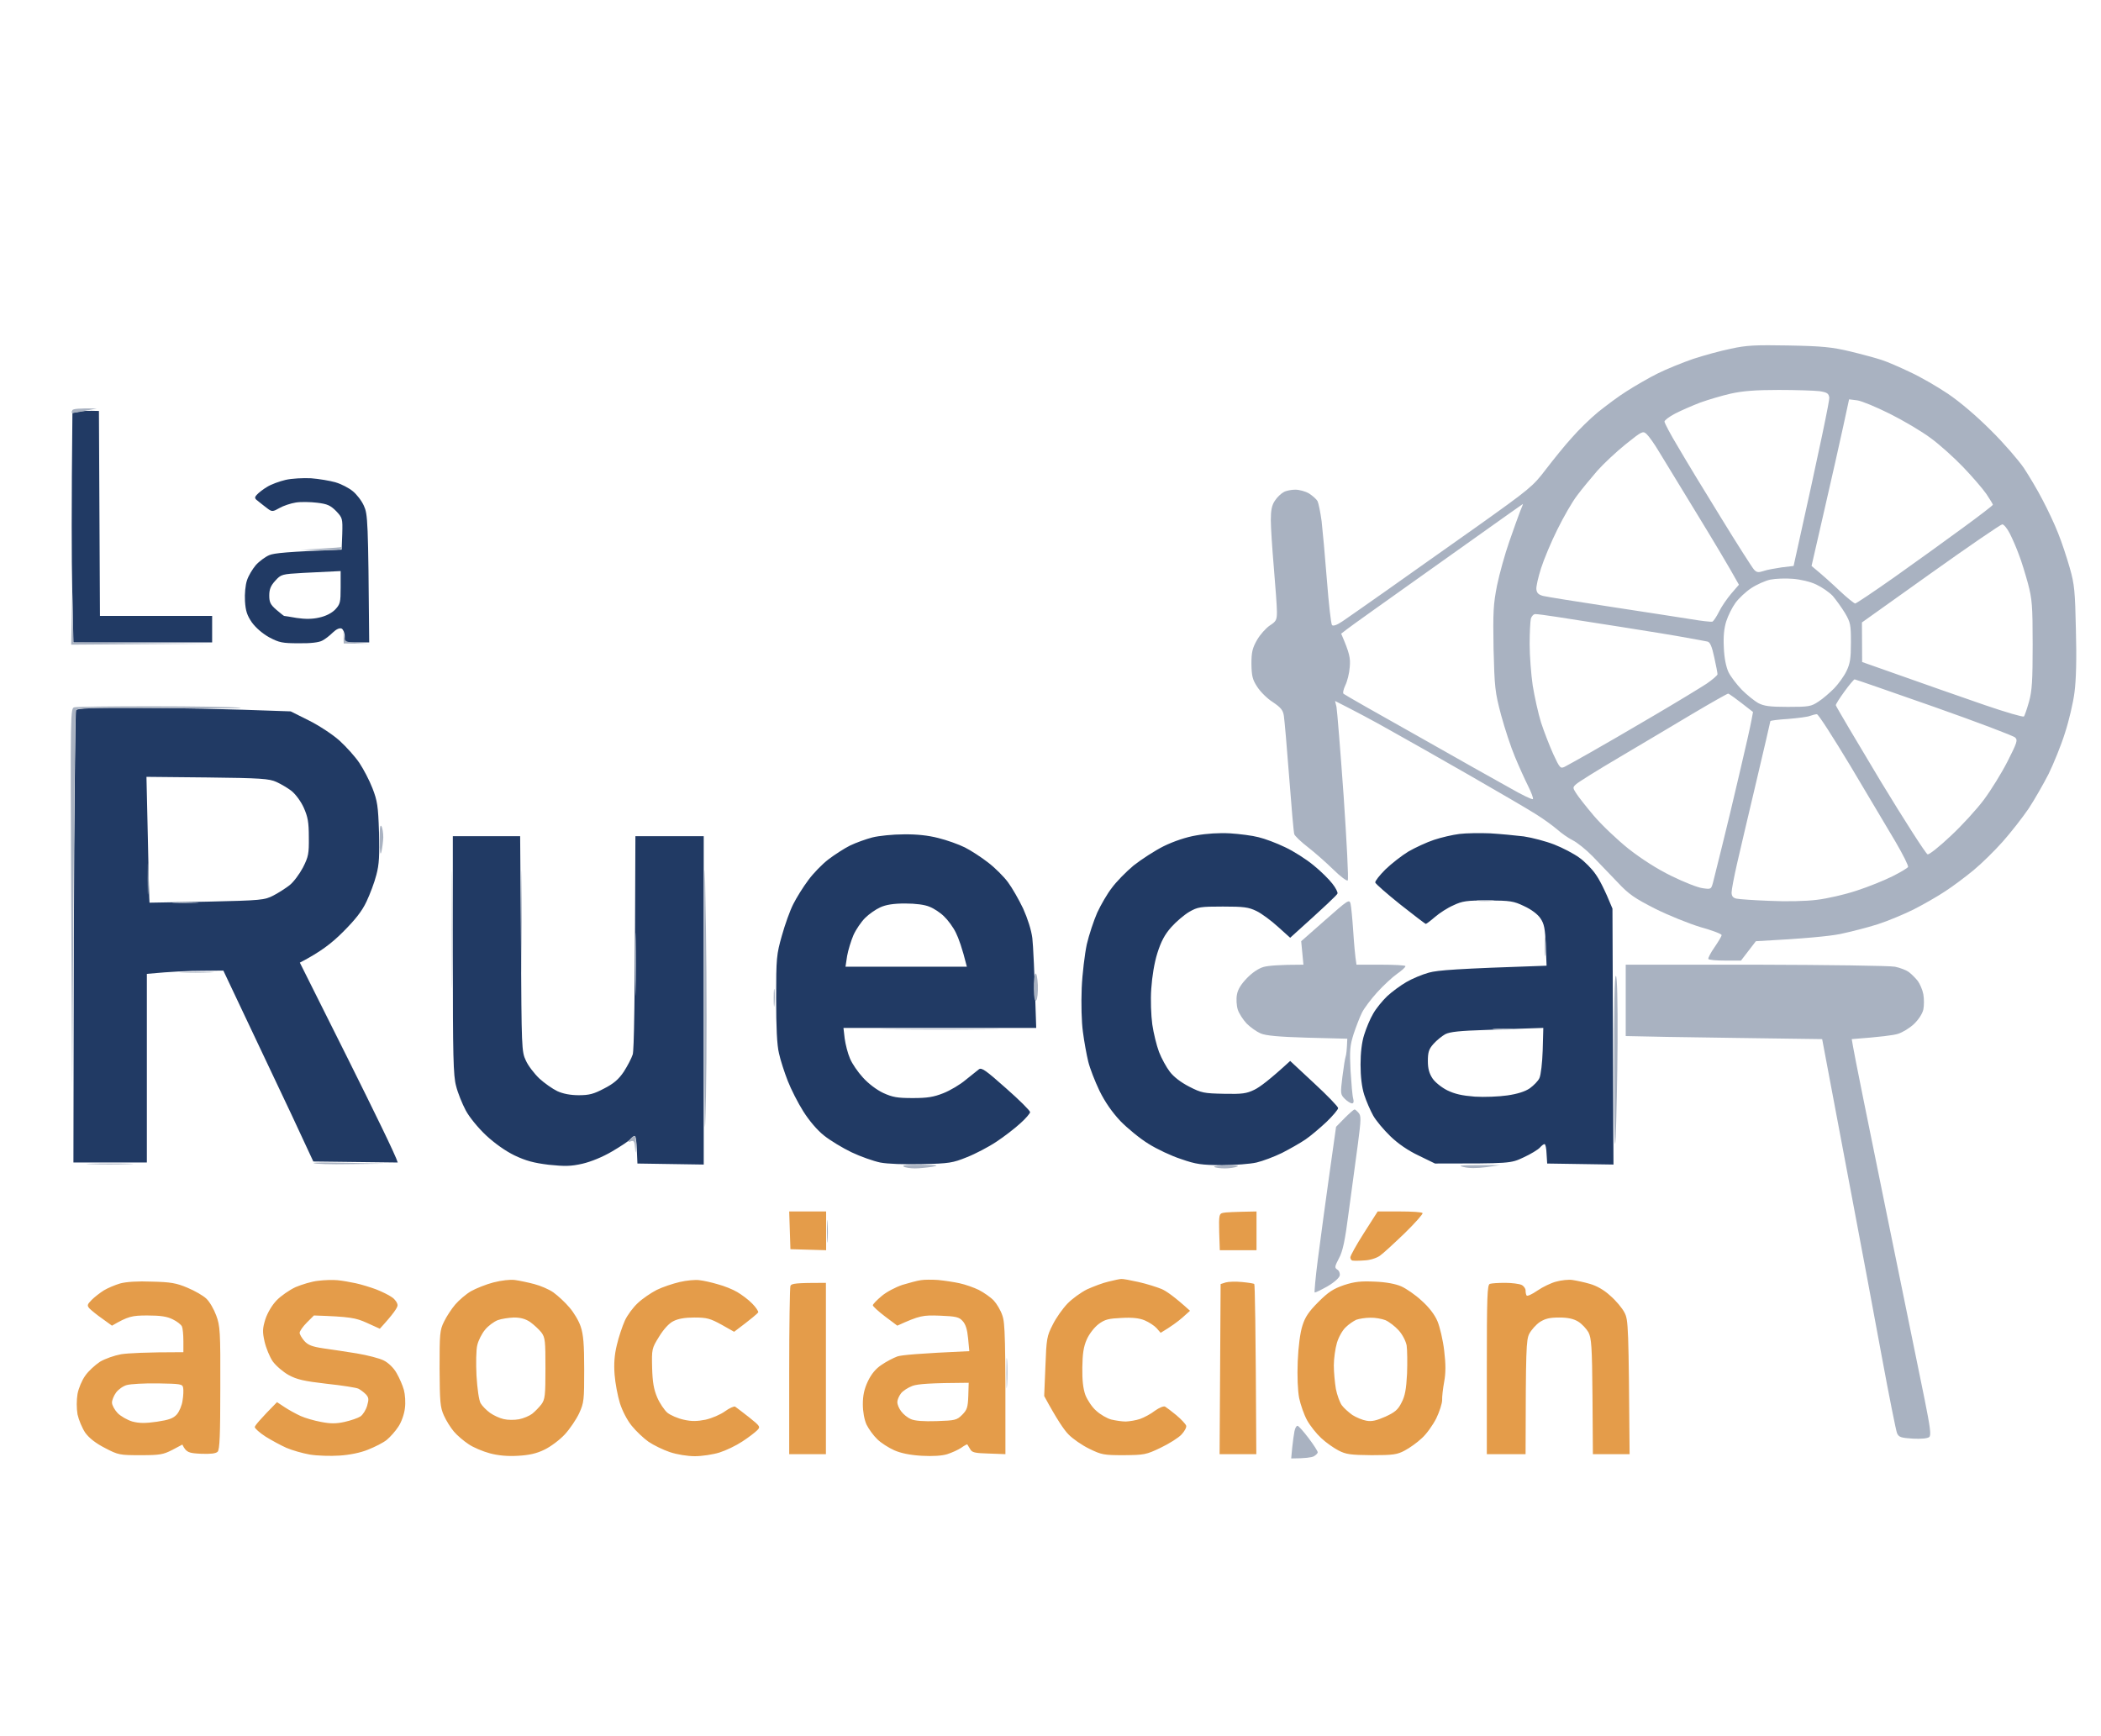 <?xml version="1.0"?>
<svg xmlns="http://www.w3.org/2000/svg" version="1.2" viewBox="0 0 1030 851" width="1030" height="851">
	<title>Captura de pantalla 2025-01-22 135008</title>
	<style>
		.s0 { fill: #213a64 } 
		.s1 { fill: #a9b2c1 } 
		.s2 { fill: #e49c4a } 
	</style>
	<g id="Background">
		<path id="Path 0" fill-rule="evenodd" class="s0" d="m48.5 201.5l0.5 100.5h55v13h-68l-0.6-26.3c-0.3-14.4-0.4-39.7 0.1-86.2l3-0.6c1.6-0.4 4.6-0.6 10-0.4zm19.8 145.6c16.6 0 40.1 0.4 74.2 1.7l9 4.5c5 2.5 11.7 6.9 15 9.9 3.3 3 7.7 7.9 9.7 10.9 2 3 4.9 8.5 6.4 12.4 2.4 6.2 2.8 8.7 3.2 21.5 0.3 11.5 0.1 15.8-1.3 21-0.9 3.6-3.1 9.4-4.8 13-2.2 4.7-5.4 8.8-11.6 15-5.5 5.5-10.9 9.7-21.1 15l23.4 46.8c12.8 25.7 23.6 47.7 24.6 51.2l-41.4-0.5-10.7-23c-6-12.6-15.9-33.7-33.4-70.6l-10.5 0.1c-5.8 0-14.2 0.3-27 1.5v92.5h-36l0.2-110.3c0.2-60.6 0.7-110.8 1.1-111.5 0.6-0.9 7.9-1.2 31-1.1zm4.2 64.6c0.3 16.9 0.7 30.8 0.8 30.9 0.1 0 12.8-0.2 28.2-0.5 26.9-0.6 28.2-0.8 32.5-3 2.5-1.3 6.1-3.6 8-5.1 1.9-1.5 4.8-5.4 6.5-8.6 2.7-5.3 3-6.8 2.9-14.9 0-7.4-0.5-10-2.5-14.5-1.4-3.1-4-6.6-6-8.2-1.8-1.4-5.2-3.4-7.4-4.4-3.5-1.6-7.6-1.9-33.8-2.2l-29.9-0.3z"/>
		<path id="Path 1" fill-rule="evenodd" class="s1" d="m877 169.4c16.5 0.3 21.1 0.8 30 2.9 5.8 1.4 12.8 3.3 15.5 4.2 2.8 0.9 9 3.6 14 6 5 2.3 13.3 7.1 18.5 10.6 5.9 4 13.8 10.7 21 17.9 6.4 6.3 13.6 14.7 16.2 18.5 2.5 3.8 6.7 10.8 9.1 15.5 2.5 4.7 6 12.1 7.7 16.5 1.8 4.4 4.3 12.1 5.7 17 2.3 8 2.6 11.4 3 30.5 0.4 13.8 0.1 24.7-0.7 30.5-0.6 4.9-2.7 13.9-4.7 20-1.9 6.1-5.6 15.1-8 20-2.5 4.9-6.9 12.6-9.8 17-3 4.4-8.7 11.7-12.7 16.2-4 4.5-10.4 10.8-14.3 14-3.9 3.2-10.1 7.9-14 10.4-3.9 2.6-10.8 6.5-15.5 8.9-4.7 2.3-12.5 5.6-17.5 7.2-5 1.6-13.3 3.7-18.5 4.8-5.2 1-16.6 2.2-41.2 3.5l-7.3 9.5h-7.7c-4.3 0-8-0.3-8.3-0.8-0.2-0.4 1.1-3 3-5.7 1.9-2.8 3.5-5.4 3.5-6 0-0.6-4.6-2.3-10.3-3.9-5.6-1.7-15.6-5.7-22.2-9-10.2-5.2-13-7.1-18.5-13-3.6-3.8-9.1-9.5-12.2-12.7-3.2-3.3-7.6-6.8-9.8-7.9-2.2-1.1-5.6-3.5-7.6-5.3-2-1.7-6.6-5.1-10.3-7.4-3.6-2.3-18.3-10.9-32.6-19.1-14.3-8.2-32.1-18.3-39.5-22.4-7.4-4.2-16.4-9-26.5-14.1l0.7 2.9c0.3 1.6 1.9 21.2 3.5 43.6 1.5 22.3 2.5 41 2 41.5-0.4 0.4-3.6-1.9-7-5.3-3.4-3.3-9-8.3-12.5-11-3.5-2.7-6.5-5.6-6.7-6.4-0.3-0.8-1.4-13.4-2.5-28-1.1-14.6-2.3-28.1-2.6-30-0.4-2.8-1.5-4.1-5.5-6.8-2.7-1.7-6.1-5.1-7.6-7.5-2.3-3.5-2.7-5.3-2.8-11.2 0-5.8 0.5-7.8 2.8-11.8 1.5-2.6 4.3-5.7 6.2-7 3.1-2 3.5-2.7 3.5-6.7 0-2.5-0.7-12.1-1.5-21.5-0.8-9.4-1.5-19.9-1.5-23.5 0-4.8 0.5-7.3 2-9.5 1.1-1.7 3-3.5 4.3-4.2 1.2-0.7 3.8-1.2 5.7-1.2 1.9 0 5 0.8 6.8 1.9 1.7 1.1 3.6 2.8 4.1 3.7 0.5 1 1.4 5.4 2 9.8 0.5 4.4 1.7 17.4 2.6 29 0.9 11.6 2 21.4 2.5 22 0.6 0.6 2.4 0 5.2-1.9 2.4-1.6 11.9-8.3 21.3-14.9 9.4-6.6 29.3-20.8 44.4-31.4 26.1-18.6 27.6-19.8 33.9-28.1 3.7-4.8 9.3-11.8 12.7-15.5 3.3-3.8 9.1-9.5 13-12.7 3.9-3.1 10.1-7.8 14-10.2 3.9-2.5 10.6-6.4 15-8.6 4.4-2.2 12.3-5.4 17.5-7.2 5.2-1.7 13.5-4 18.5-5 7.6-1.7 12-1.9 28.5-1.6zm-43.5 28c-3.9 1.5-9.4 3.9-12.3 5.4-2.9 1.5-5.2 3.3-5.2 3.9 0 0.7 3 6.4 6.7 12.5 3.6 6.2 13.1 21.9 21.1 34.8 7.9 12.9 15.2 24.3 16.1 25.3 1.3 1.4 2.1 1.5 4.6 0.7 1.6-0.6 5.6-1.3 8.9-1.8l5.9-0.7c13.8-62 17.6-81.1 17.5-82.5-0.3-2.1-1-2.6-4.8-3.2-2.5-0.3-11.5-0.6-20-0.6-11.4 0-17.6 0.5-23.5 1.8-4.4 1-11.1 3-15 4.4zm70.1 11.8c-1.6 7.3-5.7 25.7-9.2 40.8l-6.3 27.5c5.6 4.6 10.2 8.8 13.8 12.2 3.6 3.4 7.1 6.2 7.6 6.2 0.5 0 9.3-5.9 19.5-13.1 10.2-7.2 25.1-18 33.3-24 8.1-5.9 14.7-11 14.7-11.3 0-0.3-1.4-2.6-3.2-5.3-1.8-2.6-6.9-8.5-11.3-13.1-4.4-4.6-11.6-11.1-16-14.3-4.4-3.3-13.4-8.6-20-11.9-6.6-3.3-13.8-6.3-16-6.6l-4-0.5zm-120.6 21.7c-3 3.5-7.5 8.9-9.8 12-2.4 3.1-6.7 10.6-9.7 16.7-3 6-6.6 14.6-8 19-1.4 4.4-2.5 9.1-2.3 10.4 0.2 1.8 1.1 2.6 3.3 3.2 1.6 0.4 16.5 2.8 33 5.3 16.5 2.5 34.3 5.3 39.5 6.1 5.2 0.9 9.9 1.4 10.5 1.2 0.5-0.2 2-2.4 3.2-4.8 1.2-2.5 3.9-6.4 6-8.9l3.8-4.4c-5.2-9.4-13.1-22.5-20.8-35.1-7.7-12.7-16-26.2-18.3-30-2.3-3.9-5.1-7.8-6.2-8.8-1.8-1.6-2.2-1.4-10.2 5-4.6 3.7-10.9 9.6-14 13.1zm-86 51.4c-18.4 13.1-34.9 24.8-36.5 26.1l-3 2.3c4.2 9.7 4.6 12 4.2 16.4-0.2 3-1.2 7-2.2 9-0.9 1.9-1.3 3.8-0.8 4.1 0.4 0.4 16.5 9.6 35.8 20.4 19.2 10.9 39.8 22.5 45.8 25.8 5.9 3.4 10.9 5.8 11.2 5.4 0.3-0.4-0.8-3.3-2.4-6.5-1.6-3.2-4.5-9.6-6.4-14.2-2-4.7-5-13.9-6.8-20.5-3-11.3-3.2-13.4-3.7-32.5-0.3-18.2-0.1-21.8 1.7-31 1.2-5.8 3.9-15.5 6-21.5 2.1-6.1 4.5-12.7 5.3-14.8 0.9-2.1 1.5-3.7 1.4-3.7 0 0-3.7 2.6-8.1 5.7-4.4 3.1-23.1 16.4-41.5 29.5zm215.8 22.9l0.1 19.4c32.2 11.4 49.9 17.6 60.1 21.1 10.2 3.5 18.8 6 19.2 5.6 0.4-0.4 1.5-3.7 2.5-7.2 1.5-5.4 1.8-10.4 1.8-28 0-19.3-0.3-22.4-2.3-30-1.3-4.7-3.2-11-4.4-14-1.1-3.1-3.1-7.7-4.4-10.3-1.3-2.6-3-4.7-3.8-4.7-0.7 0-16.5 10.8-35 24zm-54.3-16.8c-2.6 1.7-6.1 5-7.7 7.2-1.6 2.2-3.6 6.2-4.5 9-1.1 3.5-1.5 7.4-1.2 13 0.2 5.1 1.1 9.4 2.3 12 1.1 2.2 4 6 6.5 8.6 2.5 2.5 6.1 5.4 8 6.5 2.9 1.5 5.6 1.9 14.6 1.9 10.3 0 11.4-0.2 15-2.6 2.2-1.4 5.6-4.4 7.7-6.5 2.1-2.2 4.8-5.9 6-8.4 1.8-3.7 2.2-6.2 2.2-14 0-8.8-0.2-9.9-2.9-14.5-1.7-2.8-4.4-6.5-6-8.4-1.7-1.8-5.3-4.3-8.1-5.6-2.9-1.4-7.7-2.5-11.5-2.8-3.5-0.3-8.5-0.1-11 0.4-2.4 0.5-6.7 2.4-9.4 4.2zm-108.6 27.4c0 5.7 0.7 14.8 1.5 20.3 0.9 5.5 2.7 13.7 4.1 18.2 1.5 4.6 4.2 11.5 6 15.5 3.2 6.9 3.5 7.2 5.7 6.1 1.2-0.6 6.7-3.7 12.2-6.8 5.5-3.1 19.5-11.2 31-18 11.6-6.8 23.4-14 26.3-15.9 2.9-2 5.3-4.1 5.3-4.6 0-0.6-0.7-4.3-1.6-8.3-1.1-5.2-2-7.3-3.2-7.7-1-0.2-5.6-1.1-10.3-1.9-4.6-0.9-18.8-3.2-31.5-5.2-12.6-2-27.1-4.2-32-5-5-0.8-9.8-1.4-10.7-1.4-0.9 0-1.8 1-2.2 2.2-0.3 1.3-0.6 6.9-0.6 12.5zm150.1 30c0 0.4 9.8 17 21.7 36.8 12 19.8 22.5 36.1 23.3 36.3 0.8 0.2 5.9-3.9 11.3-9 5.5-5.1 12.8-13.1 16.3-17.8 3.5-4.7 8.7-13.1 11.6-18.8 4.6-9.1 5.1-10.4 3.7-11.7-0.8-0.8-18.7-7.6-39.7-15-21.1-7.4-38.6-13.5-39-13.5-0.4 0.1-2.7 2.8-5 6-2.4 3.3-4.3 6.3-4.2 6.7zm-106.1 25.5c-10.7 6.3-20.3 12.3-21.2 13.2-1.7 1.5-1.7 1.8-0.1 4.3 0.9 1.5 4.8 6.5 8.7 11.1 3.9 4.6 11.6 11.9 17.1 16.3 6.4 5 14 9.9 21 13.3 6.1 3 12.9 5.7 15.3 6 4.2 0.6 4.2 0.6 5.2-3.2 0.5-2 2.5-10 4.4-17.7 1.9-7.7 5.8-23.7 8.5-35.5 2.8-11.8 5.4-23.4 5.8-25.7l0.8-4.3c-8.9-7-11.8-9-12.2-9-0.4 0-8.2 4.4-17.3 9.8-9 5.4-25.2 15-36 21.4zm82.8-18.8c-4.8 0.3-8.8 0.8-8.8 1.1 0 0.3-3.1 13.6-6.9 29.7-3.8 16.1-8.1 34.3-9.5 40.5-1.4 6.2-2.6 12.4-2.6 13.8 0 1.8 0.7 2.6 2.3 3 1.2 0.3 8.5 0.8 16.2 1.1 8.3 0.4 17.8 0.2 23.3-0.5 5.1-0.6 13.8-2.6 19.5-4.5 5.6-1.8 13.5-5 17.5-7 4-2 7.5-4.1 7.7-4.6 0.3-0.6-2.5-6.1-6.1-12.3-3.7-6.2-13.6-22.8-22-37-8.5-14.1-15.9-25.7-16.6-25.6-0.7 0-2.2 0.4-3.3 0.8-1.1 0.5-5.9 1.1-10.7 1.5zm-829.3-152.2l-6 1.2c-3.3 0.7-6.1 1.1-6.2 0.9-0.2-0.2 0-0.8 0.3-1.3 0.3-0.6 3.1-1 11.9-0.8zm-12 88.3l0.5 26.5 68.5 0.5-69.5 0.5zm39.1 57.7c19.8 0 39.1 0.3 43 0.7 3.8 0.4-12.5 0.5-36.3 0.2-36.4-0.3-43.4-0.2-44 1-0.4 0.8-0.9 42.8-1.8 185.4l-0.5-93.2c-0.4-92.4-0.4-93.2 1.6-93.6 1.1-0.3 18.2-0.5 38-0.5zm112.5 58.8c0.5 0.8 0.9 3.3 0.9 5.5-0.1 2.2-0.5 5.3-0.9 7-0.5 2.1-0.8 0.5-0.9-5.5 0-5.8 0.2-8 0.9-7zm-90.5 71.4c7.7 0 10.6 0.1 6.5 0.3-4.1 0.2-10.4 0.2-14 0-3.6-0.2-0.2-0.3 7.5-0.3zm92 94.1l-17 0.2c-9.4 0.2-17.3-0.1-17.7-0.5-0.4-0.4 7.3-0.5 34.7 0.3zm-134.5-0.1c10.2 0 14.2 0.2 9 0.3-5.2 0.2-13.6 0.2-18.5 0-5-0.1-0.7-0.3 9.5-0.3zm582.1 128.6c0.5 0 2.9 2.7 5.4 6 2.5 3.3 4.5 6.4 4.5 7 0 0.5-0.9 1.4-2 2-1.1 0.5-4 1-11 1l0.5-5.3c0.3-2.9 0.8-6.5 1.1-8 0.3-1.5 0.9-2.7 1.5-2.7z"/>
		<path id="Path 2" fill-rule="evenodd" class="s2" d="m386.9 594h18.1v19l-17.5-0.5zm229.1 0v19h-18l-0.3-8.9c-0.2-8.2 0-9 1.8-9.4 1.1-0.3 5.2-0.5 16.5-0.7zm59.4 0h10.8c5.9 0 11 0.3 11.2 0.8 0.3 0.4-3.6 4.8-8.7 9.8-5.1 4.9-10.6 10-12.2 11.1-1.7 1.2-4.9 2.2-7.5 2.3-2.5 0.2-5.1 0.2-5.8 0.1-0.7 0-1.2-0.8-1.2-1.6 0-0.8 3-6.2 6.7-12zm-510 33.7c2.2 0.2 6.3 0.9 9 1.5 2.8 0.6 7.3 2 10 3 2.8 1.1 6.3 2.8 7.8 3.9 1.5 1 2.7 2.8 2.7 3.9 0 1.1-1.9 4.1-8.7 11.5l-6.4-2.9c-5.3-2.4-7.9-3-25.9-3.6l-3.5 3.5c-1.9 1.9-3.5 4.2-3.5 5 0 0.8 1.1 2.6 2.3 4 1.8 2 3.8 2.8 9.2 3.6 3.9 0.5 11.3 1.7 16.5 2.5 5.3 0.9 11.2 2.4 13.3 3.5 2.2 1.1 4.8 3.6 6.2 6.1 1.4 2.4 3 6.1 3.6 8.3 0.6 2.2 0.9 6.2 0.5 9-0.3 2.8-1.7 6.8-3.2 9-1.4 2.2-4 5.1-5.7 6.5-1.7 1.4-5.9 3.5-9.2 4.8-3.6 1.5-9.1 2.6-14 2.9-4.4 0.3-10.9 0.1-14.5-0.5-3.5-0.6-8.7-2.1-11.5-3.3-2.7-1.2-7.3-3.7-10.2-5.5-2.9-1.9-5.3-4-5.3-4.7 0-0.6 2.5-3.7 10.9-12.2l3.8 2.5c2.1 1.4 5.6 3.3 7.8 4.3 2.2 1 6.7 2.3 10 2.9 4.6 0.9 7.4 0.9 11.5 0 3.1-0.7 6.6-1.9 7.8-2.7 1.2-0.8 2.7-3.2 3.3-5.3 0.9-3.1 0.8-4-0.7-5.6-1-1-2.6-2.2-3.6-2.7-1-0.5-7.9-1.6-15.5-2.4-11.2-1.3-14.7-2.1-18.7-4.3-2.7-1.5-6.2-4.5-7.8-6.7-1.5-2.2-3.3-6.6-4-9.7-1.1-4.9-1-6.4 0.4-11 1.1-3.2 3.2-6.8 5.5-9.2 2.1-2.2 6.3-5.1 9.3-6.5 3.1-1.3 8-2.8 11-3.1 3.1-0.4 7.3-0.5 9.5-0.3zm87-0.1c2.2 0.3 6.5 1.2 9.5 2 3.1 0.8 7.3 2.6 9.4 4.1 2.2 1.6 5.7 4.8 7.8 7.3 2.2 2.5 4.7 6.7 5.6 9.5 1.3 3.9 1.7 8.7 1.7 21 0 15-0.1 16.3-2.5 21.5-1.4 3-4.6 7.7-7 10.3-2.5 2.7-6.9 6-10 7.5-3.9 1.9-7.5 2.7-13 3-4.9 0.3-9.6-0.1-13.7-1.2-3.4-0.9-8.2-2.9-10.5-4.5-2.3-1.5-5.6-4.3-7.2-6.2-1.6-1.9-3.8-5.4-4.9-7.9-1.8-4-2-6.6-2.1-23 0-17.1 0.1-18.8 2.2-23 1.2-2.5 3.7-6.3 5.5-8.4 1.8-2.1 5.3-5.1 7.7-6.5 2.5-1.4 7.5-3.4 11-4.3 3.9-1 8.2-1.5 10.5-1.2zm-14.6 24.4c-1.6 1.9-3.3 5.3-3.8 7.5-0.6 2.2-0.7 9-0.4 15 0.4 6.6 1.2 12 2 13.5 0.8 1.4 2.9 3.5 4.7 4.8 1.7 1.2 4.7 2.6 6.6 3 2 0.5 5.3 0.5 7.5 0.1 2.2-0.4 5.2-1.7 6.5-2.7 1.4-1.1 3.4-3.2 4.5-4.6 1.8-2.5 2-4.3 2-17.6 0-13.5-0.1-15.1-2-17.7-1.2-1.5-3.7-3.8-5.5-5.1-2.4-1.6-4.8-2.2-8-2.2-2.4 0.1-6 0.6-7.9 1.3-1.8 0.7-4.7 2.8-6.2 4.7zm105.1-24.3c2 0.2 6 1.1 9 2 3.1 0.8 7.3 2.5 9.5 3.8 2.2 1.3 5.6 3.8 7.4 5.7 1.8 1.8 3.1 3.8 2.9 4.3-0.3 0.5-3 2.9-11.8 9.5l-6.2-3.5c-5.5-3-7.1-3.5-13.3-3.5-4.7 0-8 0.6-10.3 1.8-2.1 1-4.8 4-7 7.6-3.6 5.8-3.6 6.1-3.4 15.3 0.2 7 0.8 10.5 2.5 14.5 1.2 2.8 3.5 6.2 5 7.5 1.5 1.2 5.1 2.8 8 3.4 3.9 0.9 6.6 0.8 10.7 0 3.1-0.7 7.3-2.5 9.5-4.1 2.2-1.6 4.5-2.6 5-2.3 0.6 0.4 3.6 2.7 6.8 5.2 5.5 4.4 5.7 4.7 4 6.4-1 1-4.2 3.5-7.3 5.5-3 2-8 4.4-11.2 5.4-3.2 1-8.6 1.8-12 1.8-3.7 0-8.7-0.8-12.3-2-3.3-1.1-8-3.4-10.5-5.1-2.4-1.7-6.1-5.2-8.2-7.8-2.2-2.7-4.6-7.3-5.8-11.1-1.1-3.6-2.3-9.9-2.6-14-0.4-5.2-0.1-9.6 1.1-14.5 0.9-3.9 2.7-9.2 3.9-11.9 1.2-2.7 4.1-6.6 6.4-8.7 2.3-2.2 6.5-5 9.2-6.4 2.8-1.4 7.9-3.1 11.3-3.9 3.4-0.8 7.8-1.2 9.7-0.9zm117-0.1c3.1 0.3 7.8 1 10.5 1.6 2.8 0.6 7.1 2.1 9.5 3.3 2.5 1.3 5.8 3.6 7.3 5.2 1.4 1.5 3.4 4.8 4.2 7.3 1.3 3.7 1.6 10 1.5 68l-8.1-0.3c-7-0.2-8.3-0.5-9.2-2.2-0.7-1.1-1.3-2.1-1.4-2.3-0.1-0.1-1.5 0.6-3 1.7-1.5 1-4.6 2.4-6.8 3.1-2.5 0.8-7 1.1-12.5 0.8q-8.5-0.5-13.5-2.7c-2.7-1.2-6.5-3.6-8.3-5.4-1.9-1.8-4.2-5-5.3-7.2-1.1-2.5-1.8-6.3-1.8-10 0-4.3 0.7-7.5 2.5-11.3 1.7-3.5 3.8-6.1 6.7-8 2.3-1.6 5.8-3.4 7.7-4.1 2-0.7 10.7-1.5 35.3-2.6l-0.6-6.3c-0.4-4.3-1.2-6.9-2.7-8.5-1.7-1.9-3.2-2.3-11.2-2.6-8.3-0.3-9.8-0.1-20.8 4.9l-6-4.5c-3.3-2.5-6-5-6-5.5 0-0.5 2-2.6 4.3-4.5 2.3-2 6.9-4.4 10.2-5.5 3.3-1 7.4-2.1 9-2.3 1.7-0.3 5.5-0.3 8.5-0.1zm-18.2 55.6c-1 1.3-1.8 3.2-1.8 4.3 0 1.1 0.8 3.1 1.9 4.5 1 1.4 3.1 3.1 4.7 3.8 2 0.9 6.2 1.2 12.7 1 9.1-0.3 9.9-0.5 12.5-3.1 2.4-2.4 2.8-3.7 3-9.2l0.2-6.5c-19.2 0.1-24.9 0.6-27.5 1.5-2.2 0.8-4.8 2.5-5.7 3.7zm108-56.1c0.7-0.1 4.5 0.6 8.5 1.5 4 0.9 9 2.5 11.2 3.4 2.2 0.9 6.3 3.7 14 10.7l-3.8 3.4c-2.2 1.9-5.4 4.3-10.6 7.4l-2-2.3c-1.1-1.2-3.7-2.9-5.8-3.8-2.6-1.1-6.1-1.5-11.3-1.2-6.4 0.3-8.2 0.7-11.3 3-2.1 1.6-4.6 4.8-5.8 7.5-1.6 3.6-2.1 7-2.2 13.8-0.1 6.3 0.4 10.4 1.5 13.5 1 2.5 3.3 6 5.3 7.7 1.9 1.8 5.2 3.7 7.3 4.3 2.1 0.5 5.3 1 7.2 1 2-0.1 5.1-0.6 7.1-1.3 1.9-0.7 5.2-2.4 7.2-4 2.1-1.5 4.3-2.4 5-2 0.7 0.4 3.2 2.3 5.5 4.2 2.4 2 4.5 4.3 4.8 5.1 0.3 0.8-0.8 2.8-2.3 4.4-1.5 1.6-6.1 4.5-10.3 6.5-7.1 3.4-8 3.5-18 3.6-9.8 0-10.9-0.2-17-3.2-3.5-1.7-8.1-4.9-10.1-7-2.1-2.1-5.6-7.2-11.9-18.8l0.6-14.5c0.5-13.6 0.7-14.9 3.6-20.5 1.6-3.3 4.9-7.9 7.2-10.3 2.3-2.4 6.6-5.5 9.6-7 3.1-1.4 7.8-3.2 10.5-3.8 2.8-0.7 5.6-1.3 6.3-1.3zm221.2 0.5c2 0.3 5.8 1.1 8.5 1.9 3.2 0.9 6.9 2.9 10 5.8 2.8 2.4 5.9 6.1 7 8.3 1.9 3.6 2 6.3 2.5 69.4h-18l-0.2-28.3c-0.2-24.6-0.5-28.6-2-31.5-1-1.7-3.2-4.1-5-5.2-2.3-1.4-5.1-2-9.3-2-4.6 0-6.8 0.5-9.5 2.2-1.9 1.3-4.2 3.9-5.2 5.8-1.5 3.1-1.7 6.8-1.8 59h-19v-41.5c0-36 0.2-41.6 1.5-42 0.9-0.3 4.2-0.5 7.5-0.5 3.3 0 6.9 0.5 8 1 1.1 0.5 2 1.8 2 2.7 0 1 0.2 2.1 0.5 2.5 0.3 0.5 2.7-0.6 5.3-2.4 2.6-1.8 6.8-3.8 9.2-4.4 2.5-0.7 6.1-1.1 8-0.8zm-696.5 0.8c9.2 0.2 12.1 0.7 17.5 3 3.6 1.5 7.8 3.9 9.3 5.4 1.6 1.5 3.7 5.2 4.8 8.2 1.9 5.1 2.1 7.8 2 35.5 0 22.9-0.3 30.3-1.3 31.3-0.9 0.9-3.4 1.2-8.3 1-5.9-0.3-7.1-0.6-9-4.5l-4.9 2.6c-4.5 2.3-6.1 2.6-15.6 2.6-10.2 0-10.9-0.1-17.4-3.5q-6.8-3.5-9.7-7.5c-1.5-2.2-3.2-6.3-3.8-9-0.5-3.1-0.5-6.9 0-10 0.5-2.8 2.2-6.8 3.8-9 1.5-2.2 4.8-5.2 7.2-6.8 2.5-1.5 7.1-3.1 10.4-3.7 3.3-0.5 11.6-1 30.5-1v-5.5c0-3-0.3-6.2-0.7-7.1-0.4-0.9-2.4-2.5-4.5-3.5-2.8-1.4-6-1.9-12.5-1.9-7.5 0-9.4 0.4-17.3 5l-4.7-3.4c-2.6-1.8-5.4-4.1-6.3-5-1.3-1.5-1.2-1.9 1-4.2 1.4-1.4 4.1-3.5 6-4.7 2-1.2 5.6-2.7 8-3.4 2.9-0.8 8.7-1.2 15.5-0.9zm-17.5 54.4c-1.1 1.5-2 3.7-2 4.9 0 1.3 1.3 3.6 2.8 5.2 1.5 1.5 4.8 3.4 7.2 4.1 3.5 0.9 6.3 0.9 12 0.1 5.9-0.9 8-1.6 9.8-3.6 1.2-1.4 2.5-4.4 2.8-6.8 0.4-2.3 0.5-5.1 0.3-6.2-0.3-1.9-1.2-2-12.4-2.2-6.6-0.1-13.4 0.3-15.2 0.8-1.9 0.5-4.2 2.2-5.3 3.7zm552-54.2c3.1 0.3 5.8 0.7 6 1 0.3 0.3 0.7 19.2 1 83.4h-18l0.5-83.4 2.5-0.8c1.4-0.4 5-0.5 8-0.2zm65-0.2c5.5 0.2 10.2 1.1 13 2.3 2.5 1.1 7 4.2 10 7 3.6 3.2 6.4 6.8 7.8 10.1 1.2 2.9 2.7 9.3 3.3 14.4 0.8 6.7 0.8 11 0 15.3-0.6 3.3-1.1 7.4-1 9 0 1.6-1.3 5.7-2.9 9-1.7 3.3-4.8 7.7-7.1 9.7-2.2 2.1-6 4.8-8.3 6-3.7 2-5.7 2.3-16.3 2.3-10.4-0.1-12.5-0.4-16.2-2.3-2.3-1.2-6.2-3.9-8.5-6.1-2.3-2.1-5.4-6-6.9-8.7-1.5-2.7-3.2-7.6-3.9-10.9-0.7-3.7-1-10.7-0.7-18 0.3-7.3 1.2-14.1 2.3-17.5 1.3-4.2 3.1-6.9 7.8-11.6 5-5 7.4-6.5 12.6-8.3 5.2-1.7 8.3-2 15-1.7zm-14.2 22.4c-1.6 1.5-3.5 4.9-4.3 7.7-0.8 2.7-1.5 7.7-1.5 11 0 3.3 0.5 8.5 1 11.5 0.6 3 1.9 6.6 2.9 8 1 1.4 3.4 3.5 5.2 4.8 1.9 1.2 5 2.5 6.9 2.8 2.6 0.5 5-0.1 9.3-2 4.6-2.1 6.2-3.4 7.9-6.9 1.7-3.2 2.3-6.5 2.7-14.2 0.2-5.5 0.1-11.7-0.2-13.8-0.4-2.1-2-5.3-3.9-7.4-1.8-2-4.7-4.2-6.5-5-1.8-0.7-5.2-1.3-7.5-1.2-2.3 0-5.4 0.5-6.8 1-1.3 0.6-3.7 2.2-5.2 3.7zm-254.8-21.8v84h-18v-40.5c0-22.3 0.3-41.2 0.6-42 0.5-1.2 2.5-1.5 17.4-1.5z"/>
		<path id="Path 3" fill-rule="evenodd" class="s0" d="m152.5 234.5c3.8 0.3 9.3 1.2 12 2 2.8 0.8 6.6 2.8 8.4 4.3 1.9 1.5 4.4 4.7 5.5 7.2 1.9 4.2 2.1 6.7 2.6 67h-12v-3c0-1.7-0.7-3.3-1.5-3.8-1-0.4-2.5 0.2-4.3 1.9-1.5 1.5-3.8 3.3-5.2 4-1.6 0.9-5.8 1.4-11.5 1.3-8 0-9.6-0.3-14.5-2.9-3.4-1.9-6.6-4.7-8.5-7.3-2.4-3.5-3.1-5.7-3.4-10.5-0.2-3.5 0.2-7.9 1-10.2 0.7-2.2 2.7-5.5 4.3-7.4 1.7-1.9 4.7-4.1 6.6-4.9 2.3-1 8.8-1.7 35.5-2.7l0.3-7.8c0.2-7.5 0.1-7.8-3-11.1-2.8-2.8-4.3-3.5-9.3-4.1-3.3-0.4-8-0.5-10.5-0.1-2.5 0.4-6.1 1.6-8 2.7-3.1 1.8-3.7 1.8-5.5 0.5-1.1-0.8-3.1-2.4-4.5-3.5-2.3-1.7-2.4-2.1-1-3.6 0.8-0.9 3.1-2.7 5-3.8 1.9-1.2 6-2.7 9-3.4 3-0.7 8.7-1 12.5-0.8zm-17.6 50.3c-2.2 2.4-2.9 4.2-2.9 7.2 0 3.3 0.6 4.5 3.5 7 1.9 1.6 3.6 3 3.8 3 0.1 0 2.9 0.4 6.2 1 4.1 0.6 7.6 0.6 11-0.2 3.2-0.7 6-2.1 7.8-3.9 2.5-2.7 2.7-3.5 2.7-10.9v-8c-5.8 0.3-12.4 0.6-18.3 0.9-10.7 0.6-10.9 0.7-13.8 3.9zm468.1 123.8c4.7 0.3 11 1.1 14 1.9 3 0.7 8.9 2.9 13 4.9 4.1 1.9 10.4 5.9 14 8.9 3.6 2.9 7.7 7 9.2 9 1.6 2 2.7 4.2 2.5 4.8-0.1 0.6-5.4 5.7-23.2 21.7l-6-5.4c-3.3-3-8-6.5-10.5-7.7-3.9-1.9-6.2-2.2-16.5-2.2-11.1 0-12.3 0.2-16.5 2.6-2.5 1.5-6.4 4.8-8.8 7.5-3.2 3.6-5 7-6.8 12.7-1.5 4.7-2.6 11.5-3 17.5-0.4 5.4-0.1 13.1 0.5 17.5 0.6 4.2 2.1 10.3 3.3 13.5 1.2 3.1 3.6 7.5 5.3 9.7 1.9 2.5 5.4 5.2 9.5 7.3 6 3.1 7.3 3.3 17 3.5 9 0.2 11.1-0.1 15-2 2.5-1.2 7.4-4.8 17.5-14.1l11.7 10.9c6.5 6 11.8 11.5 11.8 12.2 0.1 0.6-2.5 3.7-5.7 6.8-3.2 3-7.8 6.9-10.3 8.6-2.5 1.7-7.6 4.6-11.5 6.6-3.9 1.9-9.5 4-12.5 4.7-3 0.7-10.7 1.3-17 1.3-10-0.1-12.6-0.4-20-3-4.7-1.5-11.9-4.9-16-7.5-4.1-2.5-10.3-7.6-13.8-11.2-4.1-4.4-7.5-9.3-10.2-14.8-2.2-4.6-4.7-11-5.5-14.3-0.8-3.3-2-9.8-2.6-14.5-0.7-5-0.9-13.9-0.6-21.5 0.3-7.1 1.5-16.8 2.5-21.5 1.1-4.7 3.4-11.6 5.1-15.5 1.8-3.9 5-9.4 7.2-12.2 2.1-2.9 6.9-7.8 10.6-10.9 3.8-3 10.4-7.3 14.8-9.5 4.9-2.4 11.1-4.5 16-5.3 5-0.9 11.2-1.3 16.5-1zm127.5 0c5 0.3 12.4 1 16.5 1.5 4.1 0.6 10.9 2.4 15 4 4.1 1.6 9.6 4.5 12.2 6.4 2.7 1.9 6.3 5.6 8 8.1 1.8 2.5 4.4 7.3 8.3 16.9l0.5 125.5-32.5-0.5-0.3-4.7c-0.1-2.7-0.5-4.8-1-4.8-0.4-0.1-1.4 0.7-2.3 1.7-0.9 1-4.5 3.2-8 4.8-6.4 3-6.4 3-43.4 3l-8-3.9c-5.1-2.4-10.1-5.8-13.9-9.5-3.2-3.1-7-7.6-8.4-10.1-1.4-2.5-3.4-7.1-4.4-10.2-1.2-3.8-1.8-9-1.8-14.8 0-5.8 0.6-11 1.8-14.7 1-3.2 2.9-7.8 4.4-10.3 1.4-2.5 4.5-6.3 6.9-8.6 2.4-2.2 6.6-5.3 9.4-6.9 2.7-1.6 7.7-3.7 11-4.6 4.4-1.2 13-1.9 57.7-3.4l-0.4-10c-0.3-8.2-0.8-10.6-2.6-13.2-1.3-2-4.5-4.4-8-6-5.2-2.5-6.7-2.7-17.7-2.8-10.5 0-12.6 0.3-17 2.4-2.8 1.2-6.8 3.8-9 5.7-2.2 1.9-4.2 3.4-4.5 3.4-0.3 0-5.9-4.3-12.5-9.5-6.6-5.3-12.1-10.1-12.3-10.8-0.1-0.7 2.1-3.5 5-6.4 2.9-2.8 8-6.8 11.3-8.8 3.3-1.9 8.9-4.5 12.5-5.7 3.6-1.2 9.2-2.5 12.5-2.9 3.3-0.4 10-0.5 15-0.3zm-22 98.5c-1.6 0.9-4.2 3-5.8 4.8-2.2 2.5-2.7 4-2.7 8.4 0 3.7 0.7 6.1 2.3 8.5 1.2 1.8 4.4 4.4 7.2 5.8 3.7 1.8 7.2 2.6 13.5 3.1 4.7 0.3 11.9 0 16-0.6q7.5-1.1 11-3.5c1.9-1.4 4.1-3.6 4.7-5 0.7-1.5 1.4-7.5 1.6-13.6l0.3-11c-8.6 0.3-18.8 0.6-28.1 1-12.8 0.4-17.7 0.9-20 2.1zm-265.5-98c6.3-0.1 12 0.5 17 1.8 4.1 1 10 3.1 13 4.6 3 1.5 8.2 4.9 11.4 7.4 3.3 2.5 7.7 6.9 9.7 9.6 2.1 2.8 5.4 8.6 7.5 13 2.2 4.9 4 10.5 4.5 14.5 0.4 3.6 1 14.9 1.9 44h-94.5l0.6 5.2c0.4 2.9 1.5 7.3 2.6 9.8 1 2.5 3.9 6.7 6.4 9.4 2.6 2.9 6.7 6 9.9 7.5 4.6 2.1 6.9 2.5 14.5 2.5 7.2 0 10.2-0.5 15-2.4 3.3-1.3 8.2-4.2 10.9-6.5 2.7-2.2 5.6-4.5 6.5-5.2 1.3-1 3.4 0.5 13.3 9.3 6.5 5.7 11.8 11 11.8 11.7 0 0.6-2.2 3.2-4.8 5.5-2.6 2.4-7.9 6.5-11.7 9-3.9 2.6-10.4 6-14.5 7.6-6.9 2.8-8.7 3.1-22 3.4-8.8 0.2-16.9-0.1-20.5-0.8-3.3-0.7-9.6-2.9-14-5-4.4-2.1-10.5-5.8-13.5-8.2-3.4-2.7-7.3-7.3-10.2-11.9-2.6-4.1-6-10.8-7.6-14.9-1.6-4.1-3.6-10.2-4.3-13.5-1-4-1.4-12.8-1.4-27 0-19.9 0.2-21.5 2.8-30.7 1.5-5.4 4-12.4 5.6-15.5 1.6-3.2 4.9-8.5 7.4-11.8 2.4-3.3 6.9-7.9 9.8-10.1 3-2.3 7.8-5.4 10.6-6.8 2.9-1.4 7.9-3.2 11-4 3.2-0.8 10.1-1.5 15.3-1.5zm-18.9 41c-1.9 1.9-4.5 5.7-5.7 8.4-1.2 2.8-2.6 7.4-3.1 10.2l-0.8 5.3h59.5c-2.3-9.3-4.1-14.1-5.4-16.7-1.3-2.7-3.9-6.2-5.8-8-1.8-1.8-5-3.9-7.1-4.7-2.3-1-6.7-1.6-12-1.6-5.7 0-9.4 0.6-12.2 1.9-2.2 1-5.5 3.3-7.4 5.2zm-202.1-40.1h33l0.4 52.8c0.3 51 0.3 52.8 2.4 57.2 1.1 2.5 4.1 6.4 6.6 8.8 2.5 2.3 6.5 5.1 8.8 6.2 2.8 1.3 6.5 2 10.5 2 5.2 0 7.4-0.6 12.5-3.3 4.7-2.4 7.1-4.5 9.6-8.2 1.8-2.8 3.8-6.6 4.4-8.5 0.6-2.2 1.1-22.4 1.3-107h33.5v161l-32.5-0.5-0.3-6.7c-0.1-3.8-0.5-6.8-1-6.8-0.4-0.1-1.4 0.7-2.2 1.6-0.8 0.9-4.9 3.6-9 6-4.6 2.7-10.2 5-14.5 6-5.8 1.3-8.6 1.3-16.5 0.5-7.3-0.9-11.1-1.9-16.8-4.6-4.5-2.2-9.7-5.9-14-9.9-3.8-3.6-8.1-8.8-9.9-12.2-1.7-3.2-3.9-8.6-4.7-11.9-1.4-5.1-1.6-14.6-1.6-64.2z"/>
		<path id="Path 4" class="s1" d="m157.5 269l-10 0.6c15.5 0.3 19.7 0 20-0.6 0.2-0.6 0.3-0.9 0.2-0.8-0.1 0.1-4.7 0.5-10.2 0.8zm10.9 43.2l0.1 3.3 13 0.2c-12.4-0.7-12.5-0.8-12.8-3.7-0.4-2.8-0.4-2.8-0.3 0.2zm53.1 143.8c0 25.6 0.1 35.9 0.2 23 0.2-12.9 0.2-33.9 0-46.5-0.1-12.6-0.2-2.1-0.2 23.5zm123.8 34.5c0 66.8 0.2 74.9 0.8 46.5 0.4-19 0.4-55.4 0-81-0.7-44.3-0.8-42.7-0.8 34.5zm-89.8-38.5c0 22.3 0.1 31.3 0.2 20 0.2-11.3 0.2-29.5 0-40.5-0.1-11-0.2-1.8-0.2 20.5zm-183.1-21c0 6.9 0.1 9.6 0.3 6 0.2-3.6 0.2-9.2 0-12.5-0.2-3.3-0.3-0.4-0.3 6.5zm577.3 20.1l-11.8 10.4 1.1 11.5c-12 0-17.3 0.5-19.5 1.1-2.5 0.7-5.6 2.8-8.2 5.5-2.9 3-4.5 5.6-4.9 8.1-0.4 2.1-0.2 5.4 0.4 7.3 0.6 1.9 2.6 5 4.4 6.9 1.8 1.8 4.9 4 6.8 4.8 2.5 1.1 9 1.7 23 2.1l19.5 0.5c-0.2 5.6-0.5 7.9-0.8 8.7-0.3 0.8-1 5.3-1.6 10-1 8.2-1 8.6 1.2 10.8 1.2 1.2 2.8 2.2 3.5 2.2 0.8 0 1-0.8 0.6-2.3-0.4-1.2-0.9-7.4-1.3-13.7-0.5-10-0.3-12.3 1.5-18 1.2-3.6 3-8.3 4.1-10.5 1.1-2.2 4.5-6.7 7.5-10 3-3.3 7.4-7.4 9.7-9 2.3-1.6 4.2-3.3 4.1-3.8 0-0.4-5.4-0.7-12-0.7h-12c-0.7-4.3-1.2-10.5-1.6-16.5-0.4-6.1-1-12.1-1.3-13.4-0.6-2.3-1.3-1.8-12.4 8zm74.8-9.4c1.7 0.2 4.8 0.2 7 0 2.2-0.2 0.9-0.4-3-0.4-3.8 0-5.6 0.2-4 0.4zm-639 1c2.8 0.2 7.5 0.2 10.5 0 3-0.2 0.8-0.3-5-0.3-5.8 0-8.2 0.1-5.5 0.3zm225.9 29.8c0 13.7 0.2 19.6 0.3 13 0.2-6.6 0.2-17.9 0-25-0.1-7.1-0.3-1.8-0.3 12zm445.9-8.5c0 4.1 0.2 5.9 0.4 4 0.2-1.9 0.2-5.3 0-7.5-0.2-2.2-0.4-0.6-0.4 3.5zm39.7 26.5v17.5c7.4 0.2 29 0.6 52.9 0.9l43.4 0.6c5.3 27.9 10.3 54.9 14.7 78 4.4 23.1 10.9 58 14.5 77.5 3.6 19.5 7 36.5 7.5 37.7 0.9 2 1.9 2.3 7.8 2.7 4 0.2 7.2-0.1 8-0.8 1-0.9 0.5-4.6-2.3-18.6-2-9.6-10.5-51.5-19-93-8.5-41.5-15.7-77.3-16-79.5l-0.7-4c14.5-1.1 20.5-1.9 22.7-2.6 2.2-0.7 5.7-2.8 7.8-4.8 2.3-2.2 4.1-5 4.6-7.1 0.4-1.9 0.4-5.3 0-7.5-0.4-2.2-1.7-5.1-2.7-6.5-1.1-1.4-3-3.3-4.3-4.3-1.3-1-4.4-2.2-6.9-2.7-2.5-0.5-33.2-0.9-68.2-1h-63.8zm-289.4-13.1c-0.5 0.5-0.9 3.9-0.8 7.5 0.1 4.5 0.5 6.3 1.2 5.6 0.6-0.6 0.9-3.9 0.8-7.5-0.2-3.8-0.7-6.1-1.2-5.6zm283.7 47.3c0 31.6 0.3 42.2 0.8 32.8 0.3-7.7 0.8-28.5 0.9-46.2 0.1-20.6-0.2-32.4-0.8-32.8-0.7-0.4-1 15.2-0.9 46.2zm-412-35.2c0 3.9 0.2 5.2 0.4 3 0.2-2.2 0.2-5.4 0-7-0.2-1.6-0.4 0.1-0.4 4zm57.7 15.2c12.9 0.2 34.3 0.2 47.5 0 13.2-0.1 2.6-0.2-23.5-0.2-26.1 0-36.9 0.1-24 0.2zm222.2 43.5l-4.2 4.3c-5.5 38.7-7.9 57-9 65.5-1.1 8.5-1.7 15.6-1.5 15.7 0.3 0.2 3.1-1.2 6.3-3 3.3-1.9 5.8-4.2 6-5.3 0.2-1-0.3-2.4-1.2-2.9-1.4-0.9-1.3-1.5 0.8-5.5 1.9-3.5 3-8.6 4.9-23.5 1.4-10.5 3.4-25.1 4.4-32.6 1.6-12.2 1.6-13.8 0.3-15.3-0.8-0.9-1.7-1.7-2-1.6-0.3 0-2.5 1.9-4.8 4.2zm-350.3 10.4c-1.2 1.4-1.2 1.5 0.4 1 1.4-0.5 1.8 0.1 2 3.1 0.3 3.4 0.4 3.2 0.5-1 0.1-2.6-0.2-4.7-0.7-4.7-0.5 0-1.5 0.7-2.2 1.6zm134.1 13.4c0.8 0.5 3.3 0.9 5.5 0.9 2.2 0 6-0.4 8.5-0.8 3.7-0.7 2.8-0.9-5.5-1-6.8 0-9.5 0.2-8.5 0.9zm152.3 0.2c0.7 0.4 3 0.7 5.2 0.7 2.2 0 4.9-0.4 6-0.9 1.3-0.5-0.6-0.7-5.2-0.6-3.9 0-6.6 0.4-6 0.8zm122.2 0c2.6 0.7 6.4 0.7 11 0.1l7-1c-20.3-0.1-21.4 0.1-18 0.9zm-312.1 31.3c0 5 0.1 7.2 0.3 5 0.2-2.2 0.2-6.3 0-9-0.2-2.8-0.3-1-0.3 4zm88 70c0 6.6 0.1 9.1 0.3 5.5 0.2-3.6 0.2-9 0-12-0.2-3-0.3-0.1-0.3 6.5zm239.1-168.8c2.2 0.2 6 0.2 8.5 0 2.5-0.2 0.7-0.4-4-0.4-4.7 0-6.7 0.2-4.5 0.4z"/>
	</g>
</svg>

